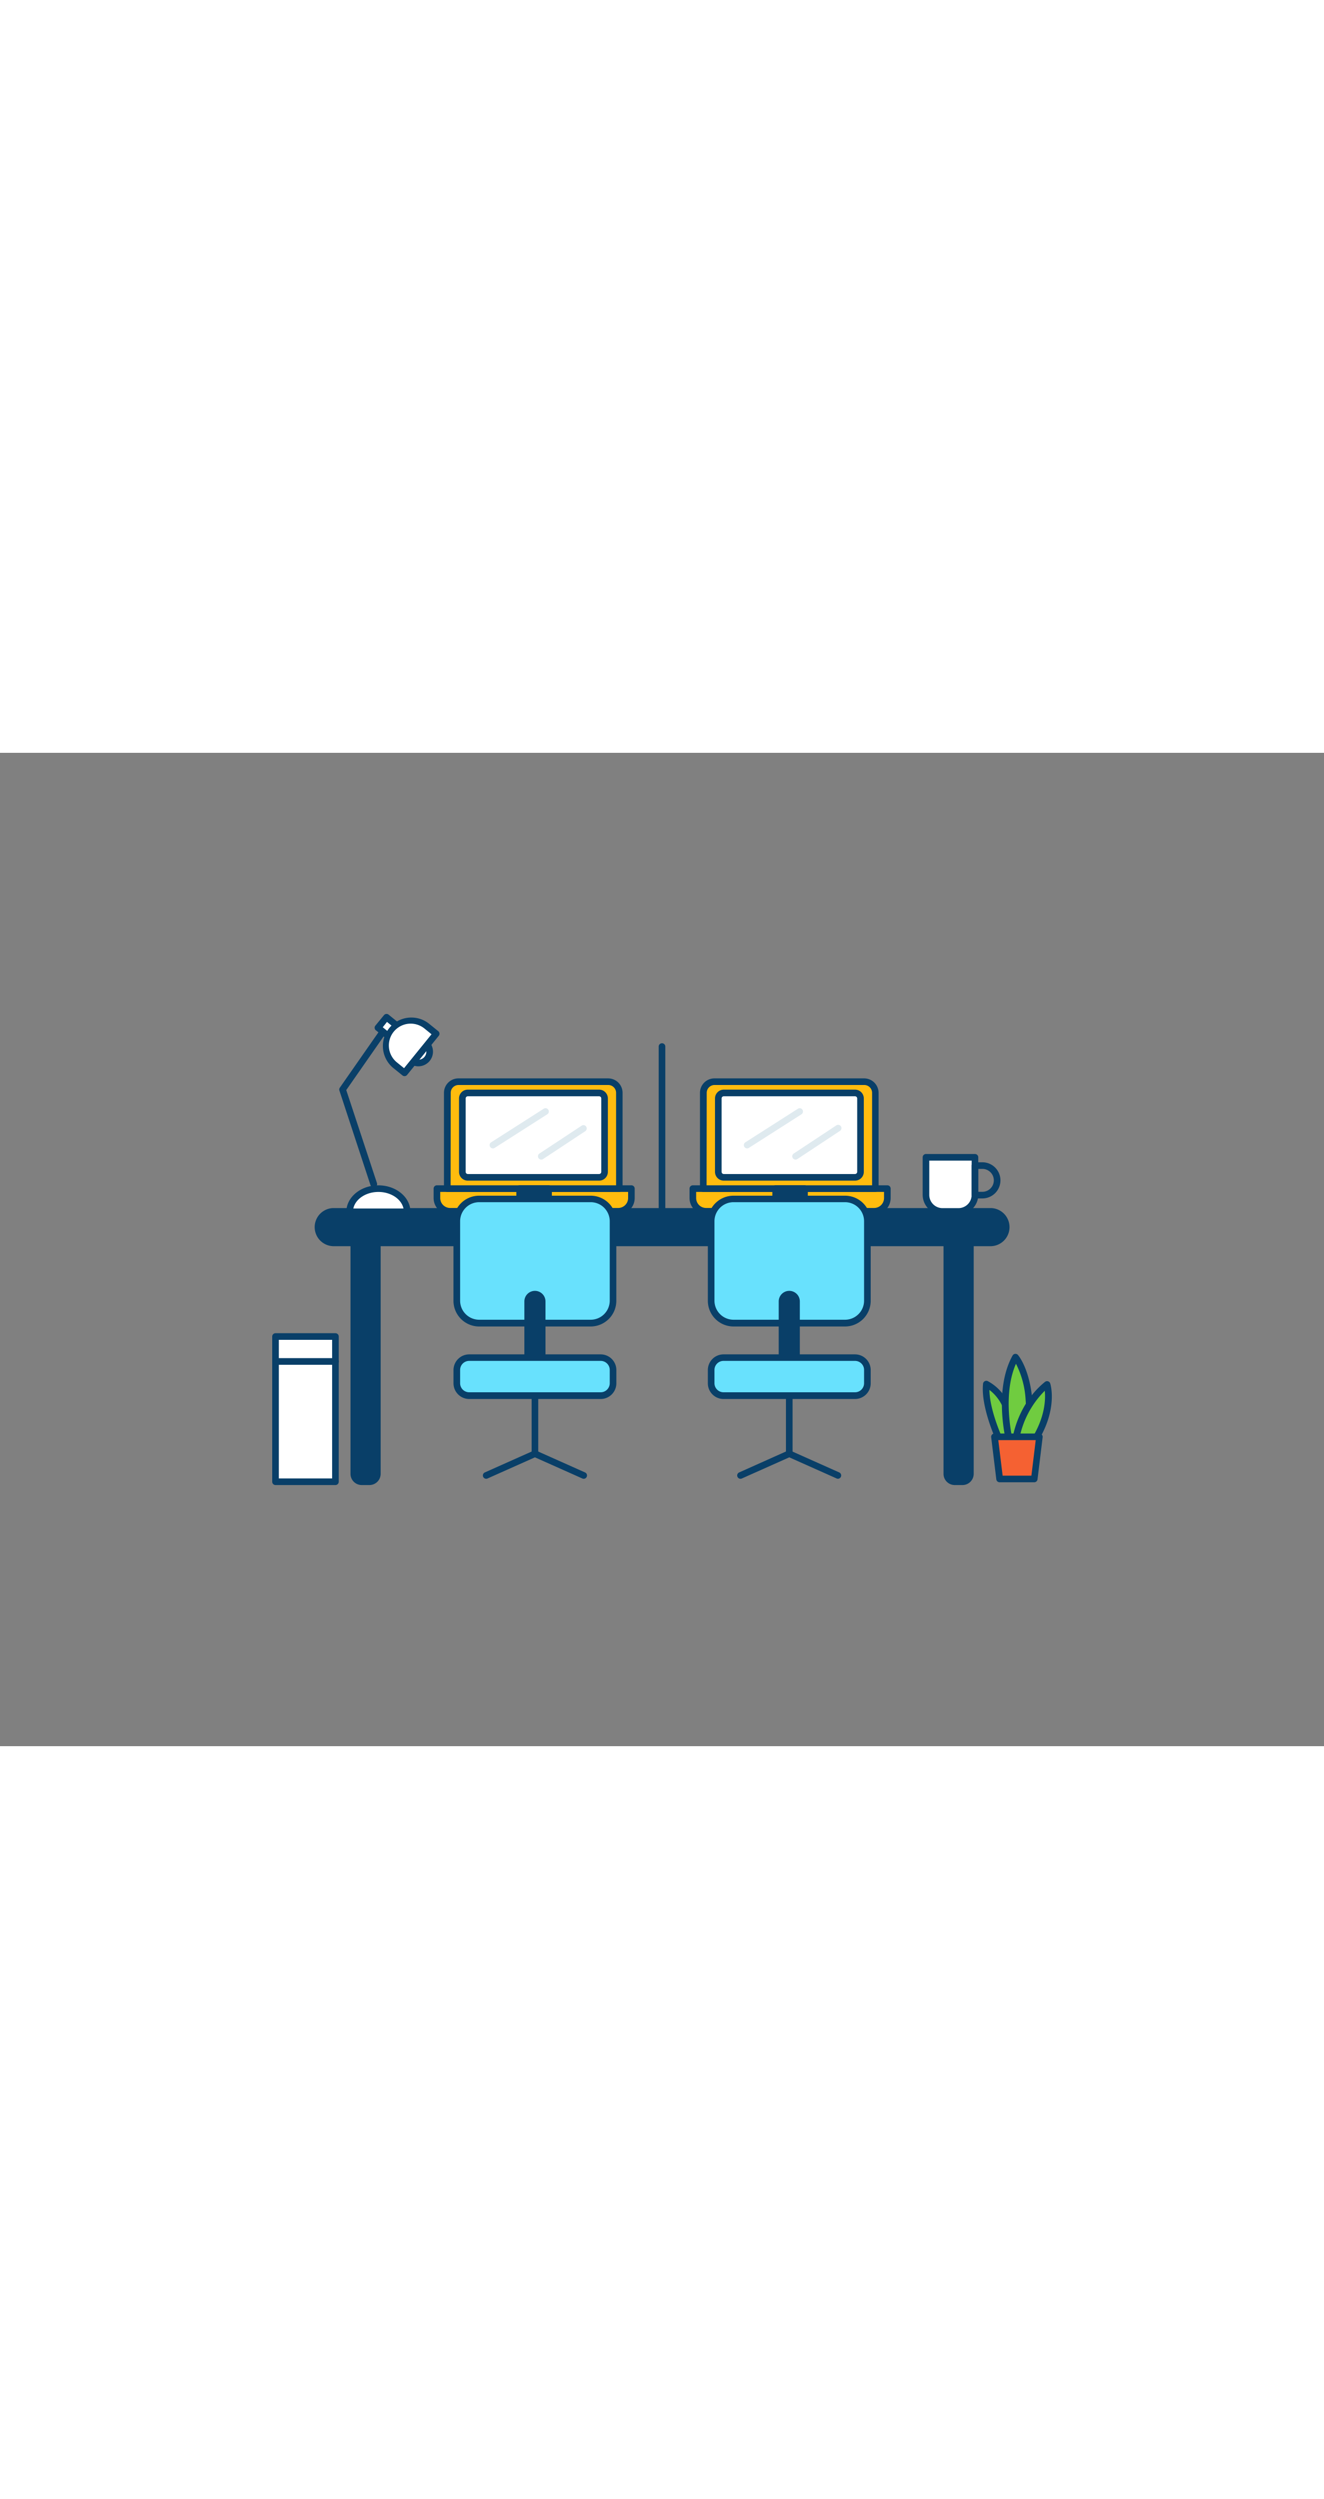 <svg xmlns="http://www.w3.org/2000/svg" viewBox="0 0 400 300" data-imageid="coworking-outline" class="illustrations_image" style="width: 159px;"><rect x="0" y="0" width="400" height="300" fill="#808080" stroke="none"/><g id="_83_coworking_outline" data-name="#83_coworking_outline"><rect x="95.84" y="138.46" width="208.38" height="9.51" rx="4.75" fill="#093f68"></rect><path d="M299.47,149H100.59a5.76,5.76,0,0,1,0-11.51H299.47a5.76,5.76,0,0,1,0,11.51Zm-198.88-9.51a3.76,3.76,0,0,0,0,7.51H299.47a3.76,3.76,0,0,0,0-7.51Z" fill="#093f68"></path><path d="M286.05,148h7.12a0,0,0,0,1,0,0v69.79a2.39,2.39,0,0,1-2.39,2.39h-2.34a2.39,2.39,0,0,1-2.39-2.39V148A0,0,0,0,1,286.05,148Z" fill="#093f68"></path><path d="M290.78,221.14h-2.34a3.39,3.39,0,0,1-3.39-3.39V148a1,1,0,0,1,1-1h7.12a1,1,0,0,1,1,1v69.78A3.39,3.39,0,0,1,290.78,221.14ZM287.05,149v68.78a1.39,1.39,0,0,0,1.39,1.39h2.34a1.39,1.39,0,0,0,1.39-1.39V149Z" fill="#093f68"></path><path d="M106.89,148H114a0,0,0,0,1,0,0v69.79a2.39,2.39,0,0,1-2.39,2.39h-2.34a2.39,2.39,0,0,1-2.39-2.39V148a0,0,0,0,1,0,0Z" fill="#093f68"></path><path d="M111.62,221.14h-2.34a3.39,3.39,0,0,1-3.39-3.39V148a1,1,0,0,1,1-1H114a1,1,0,0,1,1,1v69.78A3.39,3.39,0,0,1,111.62,221.14ZM107.89,149v68.78a1.39,1.39,0,0,0,1.39,1.39h2.34a1.39,1.39,0,0,0,1.39-1.39V149Z" fill="#093f68"></path><path d="M132,131.61h58.75a0,0,0,0,1,0,0v2.85a4,4,0,0,1-4,4H136a4,4,0,0,1-4-4v-2.85A0,0,0,0,1,132,131.61Z" fill="#ffbc0e"></path><path d="M186.74,139.46H136a5,5,0,0,1-5-5v-2.85a1,1,0,0,1,1-1h58.75a1,1,0,0,1,1,1v2.85A5,5,0,0,1,186.74,139.46ZM133,132.61v1.85a3,3,0,0,0,3,3h50.76a3,3,0,0,0,3-3v-1.85Z" fill="#093f68"></path><path d="M138.53,99.32h45.24a3.36,3.36,0,0,1,3.36,3.36v28.92a0,0,0,0,1,0,0h-52a0,0,0,0,1,0,0V102.69A3.36,3.36,0,0,1,138.53,99.32Z" fill="#ffbc0e"></path><path d="M187.13,132.61h-52a1,1,0,0,1-1-1V102.69a4.37,4.37,0,0,1,4.36-4.37h45.24a4.37,4.37,0,0,1,4.36,4.37v28.92A1,1,0,0,1,187.13,132.61Zm-51-2h50V102.69a2.37,2.37,0,0,0-2.36-2.37H138.53a2.37,2.37,0,0,0-2.36,2.37Z" fill="#093f68"></path><rect x="139.67" y="102.72" width="42.96" height="25.48" rx="1.66" fill="#fff"></rect><path d="M181,129.21H141.32a2.66,2.66,0,0,1-2.65-2.66V104.38a2.66,2.66,0,0,1,2.65-2.66H181a2.66,2.66,0,0,1,2.65,2.66v22.17A2.66,2.66,0,0,1,181,129.21Zm-39.66-25.49a.66.66,0,0,0-.65.66v22.17a.66.66,0,0,0,.65.66H181a.66.66,0,0,0,.65-.66V104.38a.66.66,0,0,0-.65-.66Z" fill="#093f68"></path><rect x="157" y="131.61" width="8.73" height="2.39" fill="#093f68"></rect><path d="M165.73,135H157a1,1,0,0,1-1-1v-2.39a1,1,0,0,1,1-1h8.73a1,1,0,0,1,1,1V134A1,1,0,0,1,165.73,135ZM158,133h6.73v-.39H158Z" fill="#093f68"></path><path d="M148.92,119.47a1,1,0,0,1-.84-.46,1,1,0,0,1,.3-1.38l15.88-10.14a1,1,0,0,1,1.39.3,1,1,0,0,1-.31,1.38l-15.88,10.14A1,1,0,0,1,148.92,119.47Z" fill="#dfeaef"></path><path d="M163.56,122.85A1,1,0,0,1,163,121l12.79-8.44a1,1,0,0,1,1.1,1.66l-12.79,8.45A1,1,0,0,1,163.56,122.85Z" fill="#dfeaef"></path><path d="M209.32,131.61h58.75a0,0,0,0,1,0,0v2.85a4,4,0,0,1-4,4H213.32a4,4,0,0,1-4-4v-2.85A0,0,0,0,1,209.32,131.61Z" fill="#ffbc0e"></path><path d="M264.08,139.46H213.32a5,5,0,0,1-5-5v-2.85a1,1,0,0,1,1-1h58.76a1,1,0,0,1,1,1v2.85A5,5,0,0,1,264.08,139.46Zm-53.76-6.85v1.85a3,3,0,0,0,3,3h50.76a3,3,0,0,0,3-3v-1.85Z" fill="#093f68"></path><path d="M215.87,99.32h45.24a3.36,3.36,0,0,1,3.36,3.36v28.92a0,0,0,0,1,0,0h-52a0,0,0,0,1,0,0V102.69A3.36,3.36,0,0,1,215.87,99.32Z" fill="#ffbc0e"></path><path d="M264.47,132.61h-52a1,1,0,0,1-1-1V102.69a4.37,4.37,0,0,1,4.36-4.37h45.24a4.37,4.37,0,0,1,4.36,4.37v28.92A1,1,0,0,1,264.47,132.61Zm-51-2h50V102.69a2.37,2.37,0,0,0-2.36-2.37H215.87a2.37,2.37,0,0,0-2.36,2.37Z" fill="#093f68"></path><rect x="217.01" y="102.72" width="42.96" height="25.48" rx="1.66" fill="#fff"></rect><path d="M258.31,129.21H218.66a2.66,2.66,0,0,1-2.65-2.66V104.38a2.66,2.66,0,0,1,2.65-2.66h39.65a2.66,2.66,0,0,1,2.66,2.66v22.17A2.66,2.66,0,0,1,258.31,129.21Zm-39.65-25.49a.66.66,0,0,0-.65.66v22.17a.66.66,0,0,0,.65.66h39.65a.67.67,0,0,0,.66-.66V104.38a.67.67,0,0,0-.66-.66Z" fill="#093f68"></path><rect x="234.34" y="131.61" width="8.73" height="2.39" fill="#093f68"></rect><path d="M243.06,135h-8.72a1,1,0,0,1-1-1v-2.39a1,1,0,0,1,1-1h8.72a1,1,0,0,1,1,1V134A1,1,0,0,1,243.06,135Zm-7.72-2h6.72v-.39h-6.72Z" fill="#093f68"></path><path d="M225.72,119.47a1,1,0,0,1-.54-1.84l15.88-10.14a1,1,0,0,1,1.38.3,1,1,0,0,1-.31,1.38l-15.88,10.14A.94.94,0,0,1,225.72,119.47Z" fill="#dfeaef"></path><path d="M240.36,122.85a1,1,0,0,1-.55-1.84l12.78-8.44a1,1,0,1,1,1.1,1.66l-12.78,8.45A1,1,0,0,1,240.36,122.85Z" fill="#dfeaef"></path><rect x="214.85" y="134.71" width="47.2" height="37.54" rx="6.75" fill="#68e1fd" class="target-color"></rect><path d="M255.3,173.25H221.6a7.76,7.76,0,0,1-7.75-7.75v-24a7.76,7.76,0,0,1,7.75-7.75h33.7a7.76,7.76,0,0,1,7.75,7.75v24A7.76,7.76,0,0,1,255.3,173.25Zm-33.7-37.54a5.76,5.76,0,0,0-5.75,5.75v24a5.76,5.76,0,0,0,5.75,5.75h33.7a5.76,5.76,0,0,0,5.75-5.75v-24a5.76,5.76,0,0,0-5.75-5.75Z" fill="#093f68"></path><rect x="214.85" y="182.64" width="47.2" height="11.51" rx="3.74" fill="#68e1fd" class="target-color"></rect><path d="M258.31,195.15H218.59a4.74,4.74,0,0,1-4.74-4.74v-4a4.74,4.74,0,0,1,4.74-4.74h39.72a4.74,4.74,0,0,1,4.74,4.74v4A4.74,4.74,0,0,1,258.31,195.15Zm-39.72-11.51a2.74,2.74,0,0,0-2.74,2.74v4a2.74,2.74,0,0,0,2.74,2.74h39.72a2.74,2.74,0,0,0,2.74-2.74v-4a2.74,2.74,0,0,0-2.74-2.74Z" fill="#093f68"></path><path d="M238.45,162.49h0a3.19,3.19,0,0,1,3.19,3.19v17a0,0,0,0,1,0,0h-6.38a0,0,0,0,1,0,0v-17a3.19,3.19,0,0,1,3.19-3.19Z" fill="#093f68"></path><path d="M238.45,212.67a1,1,0,0,1-1-1V194.15a1,1,0,0,1,2,0v17.52A1,1,0,0,1,238.45,212.67Z" fill="#093f68"></path><path d="M253.18,219.24a1,1,0,0,1-.4-.08l-14.33-6.39-14.33,6.39a1,1,0,0,1-.81-1.83L238,210.76a1.06,1.06,0,0,1,.82,0l14.73,6.57a1,1,0,0,1-.41,1.91Z" fill="#093f68"></path><rect x="138.01" y="134.71" width="47.2" height="37.54" rx="6.75" fill="#68e1fd" class="target-color"></rect><path d="M178.46,173.25h-33.7A7.76,7.76,0,0,1,137,165.5v-24a7.76,7.76,0,0,1,7.75-7.75h33.7a7.76,7.76,0,0,1,7.75,7.75v24A7.76,7.76,0,0,1,178.46,173.25Zm-33.7-37.54a5.76,5.76,0,0,0-5.75,5.75v24a5.76,5.76,0,0,0,5.75,5.75h33.7a5.76,5.76,0,0,0,5.75-5.75v-24a5.76,5.76,0,0,0-5.75-5.75Z" fill="#093f68"></path><rect x="138.01" y="182.64" width="47.2" height="11.51" rx="3.74" fill="#68e1fd" class="target-color"></rect><path d="M181.47,195.15H141.75a4.75,4.75,0,0,1-4.74-4.74v-4a4.75,4.75,0,0,1,4.74-4.74h39.72a4.74,4.74,0,0,1,4.74,4.74v4A4.74,4.74,0,0,1,181.47,195.15Zm-39.72-11.51a2.74,2.74,0,0,0-2.74,2.74v4a2.74,2.74,0,0,0,2.74,2.74h39.72a2.74,2.74,0,0,0,2.74-2.74v-4a2.74,2.74,0,0,0-2.74-2.74Z" fill="#093f68"></path><path d="M161.61,162.49h0a3.19,3.19,0,0,1,3.19,3.19v17a0,0,0,0,1,0,0h-6.38a0,0,0,0,1,0,0v-17A3.19,3.19,0,0,1,161.61,162.49Z" fill="#093f68"></path><path d="M161.61,212.67a1,1,0,0,1-1-1V194.15a1,1,0,1,1,2,0v17.52A1,1,0,0,1,161.61,212.67Z" fill="#093f68"></path><path d="M146.88,219.24a1,1,0,0,1-.41-1.91l14.73-6.57a1.06,1.06,0,0,1,.82,0l14.73,6.57a1,1,0,1,1-.81,1.83l-14.33-6.39-14.33,6.39A1,1,0,0,1,146.88,219.24Z" fill="#093f68"></path><path d="M105.64,138.62c0-3.87,3.89-7,8.68-7s8.68,3.14,8.68,7Z" fill="#fff"></path><path d="M123,139.62H105.64a1,1,0,0,1-1-1c0-4.42,4.34-8,9.68-8s9.68,3.59,9.68,8A1,1,0,0,1,123,139.62Zm-16.25-2H121.9c-.61-2.84-3.78-5-7.58-5S107.36,134.78,106.75,137.62Z" fill="#093f68"></path><path d="M112.92,131.23a1,1,0,0,1-1-.69L102.54,102a1,1,0,0,1,.13-.88l13-18.63a1,1,0,0,1,1.39-.25,1,1,0,0,1,.25,1.39l-12.7,18.22,9.27,28.08a1,1,0,0,1-.64,1.27A1.12,1.12,0,0,1,112.92,131.23Z" fill="#093f68"></path><circle cx="126.39" cy="90.26" r="3.42" fill="#fff"></circle><path d="M126.39,94.68a4.43,4.43,0,1,1,4.42-4.42A4.43,4.43,0,0,1,126.39,94.68Zm0-6.85a2.43,2.43,0,1,0,2.42,2.43A2.43,2.43,0,0,0,126.39,87.83Z" fill="#093f68"></path><rect x="115.45" y="80.5" width="4.07" height="5.08" transform="translate(-20.99 122.05) rotate(-50.99)" fill="#fff"></rect><path d="M118.17,87.22a1,1,0,0,1-.62-.22l-4-3.2a1,1,0,0,1-.15-1.4L116,79.23a1,1,0,0,1,1.41-.15l3.94,3.2a1,1,0,0,1,.15,1.4L119,86.85a1,1,0,0,1-.67.36Zm-2.53-4.34L118,84.81l1.3-1.61-2.39-1.93Z" fill="#093f68"></path><path d="M131.78,84.84l-2.92-2.36a7.6,7.6,0,0,0-10.69,1.12h0a7.59,7.59,0,0,0,1.12,10.68l2.92,2.37Z" fill="#fff"></path><path d="M122.21,97.65a1,1,0,0,1-.63-.23l-2.92-2.36A8.6,8.6,0,0,1,129.48,81.7l2.93,2.37a1,1,0,0,1,.14,1.4L123,97.27a1,1,0,0,1-.67.37Zm1.87-15.86a6.59,6.59,0,0,0-4.16,11.71l2.15,1.74L130.37,85l-2.14-1.74A6.61,6.61,0,0,0,124.08,81.79Z" fill="#093f68"></path><path d="M279.75,122.16h14.8a0,0,0,0,1,0,0v11.35a4.95,4.95,0,0,1-4.95,4.95h-4.9a4.95,4.95,0,0,1-4.95-4.95V122.16A0,0,0,0,1,279.75,122.16Z" fill="#fff"></path><path d="M289.6,139.46h-4.9a6,6,0,0,1-5.95-6V122.16a1,1,0,0,1,1-1h14.8a1,1,0,0,1,1,1v11.35A6,6,0,0,1,289.6,139.46Zm-8.85-16.3v10.35a4,4,0,0,0,3.95,4h4.9a4,4,0,0,0,3.95-4V123.16Z" fill="#093f68"></path><path d="M296.79,134.58h-2.24a1,1,0,0,1-1-1v-8.92a1,1,0,0,1,1-1h2.24a5.46,5.46,0,0,1,0,10.92Zm-1.24-2h1.24a3.46,3.46,0,0,0,0-6.92h-1.24Z" fill="#093f68"></path><path d="M302.55,208.76S297.25,198,298,190.65a13.51,13.51,0,0,1,6.31,7.62c3.14,8.7,2.42,10.49,2.42,10.49Z" fill="#70cc40"></path><path d="M306.72,209.76h-4.17a1,1,0,0,1-.9-.56c-.22-.45-5.41-11.15-4.66-18.65a1,1,0,0,1,1.41-.81,14.4,14.4,0,0,1,6.85,8.19c3,8.4,2.6,10.7,2.4,11.21A1,1,0,0,1,306.72,209.76Zm-3.53-2h2.61c-.06-1.06-.46-3.66-2.44-9.15a13.34,13.34,0,0,0-4.44-6.2C299,198.26,302.24,205.69,303.19,207.76Z" fill="#093f68"></path><path d="M305.07,208.24s-4-15.41,1.74-25.73c0,0,3.3,3.77,4.09,12.89A23.1,23.1,0,0,1,308.52,208Z" fill="#70cc40"></path><path d="M305.07,209.23a1,1,0,0,1-1-.75c-.16-.64-4-15.91,1.84-26.45a1,1,0,0,1,.77-.51,1,1,0,0,1,.86.33c.14.17,3.51,4.13,4.32,13.47a23.81,23.81,0,0,1-2.51,13.19,1,1,0,0,1-.8.49l-3.44.23Zm1.87-24.72c-3.73,8.41-1.74,19.6-1.08,22.67l2-.13a22.86,22.86,0,0,0,2-11.56A27.28,27.28,0,0,0,306.94,184.51Z" fill="#093f68"></path><path d="M306.79,207.75s1.23-10.29,9.55-17c0,0,2.45,7.67-4.42,17.91Z" fill="#70cc40"></path><path d="M311.92,209.66h-.18l-5.12-.91a1,1,0,0,1-.82-1.11c.05-.43,1.38-10.77,9.91-17.66a1,1,0,0,1,.91-.18,1,1,0,0,1,.67.66c.11.33,2.52,8.24-4.54,18.77A1,1,0,0,1,311.92,209.66Zm-4-2.72,3.5.62c4.34-6.75,4.49-12.29,4.22-14.89A27.82,27.82,0,0,0,308,206.94Z" fill="#093f68"></path><polygon points="312.49 219.3 302.02 219.3 300.47 206.57 314.03 206.57 312.49 219.3" fill="#f56132"></polygon><path d="M312.49,220.3H302a1,1,0,0,1-1-.88l-1.55-12.73a1,1,0,0,1,.24-.78,1,1,0,0,1,.75-.34H314a1,1,0,0,1,.75.34,1,1,0,0,1,.25.78l-1.55,12.73A1,1,0,0,1,312.49,220.3Zm-9.58-2h8.69l1.31-10.73H301.6Z" fill="#093f68"></path><path d="M200,139.46a1,1,0,0,1-1-1V88.71a1,1,0,0,1,2,0v49.75A1,1,0,0,1,200,139.46Z" fill="#093f68"></path><rect x="83.24" y="183.81" width="18.1" height="36.33" fill="#fff"></rect><path d="M101.34,221.14H83.24a1,1,0,0,1-1-1V183.81a1,1,0,0,1,1-1h18.1a1,1,0,0,1,1,1v36.33A1,1,0,0,1,101.34,221.14Zm-17.1-2h16.1V184.81H84.24Z" fill="#093f68"></path><rect x="83.24" y="176.28" width="18.1" height="7.53" fill="#fff"></rect><path d="M101.34,184.81H83.24a1,1,0,0,1-1-1v-7.53a1,1,0,0,1,1-1h18.1a1,1,0,0,1,1,1v7.53A1,1,0,0,1,101.34,184.81Zm-17.1-2h16.1v-5.53H84.24Z" fill="#093f68"></path></g></svg>